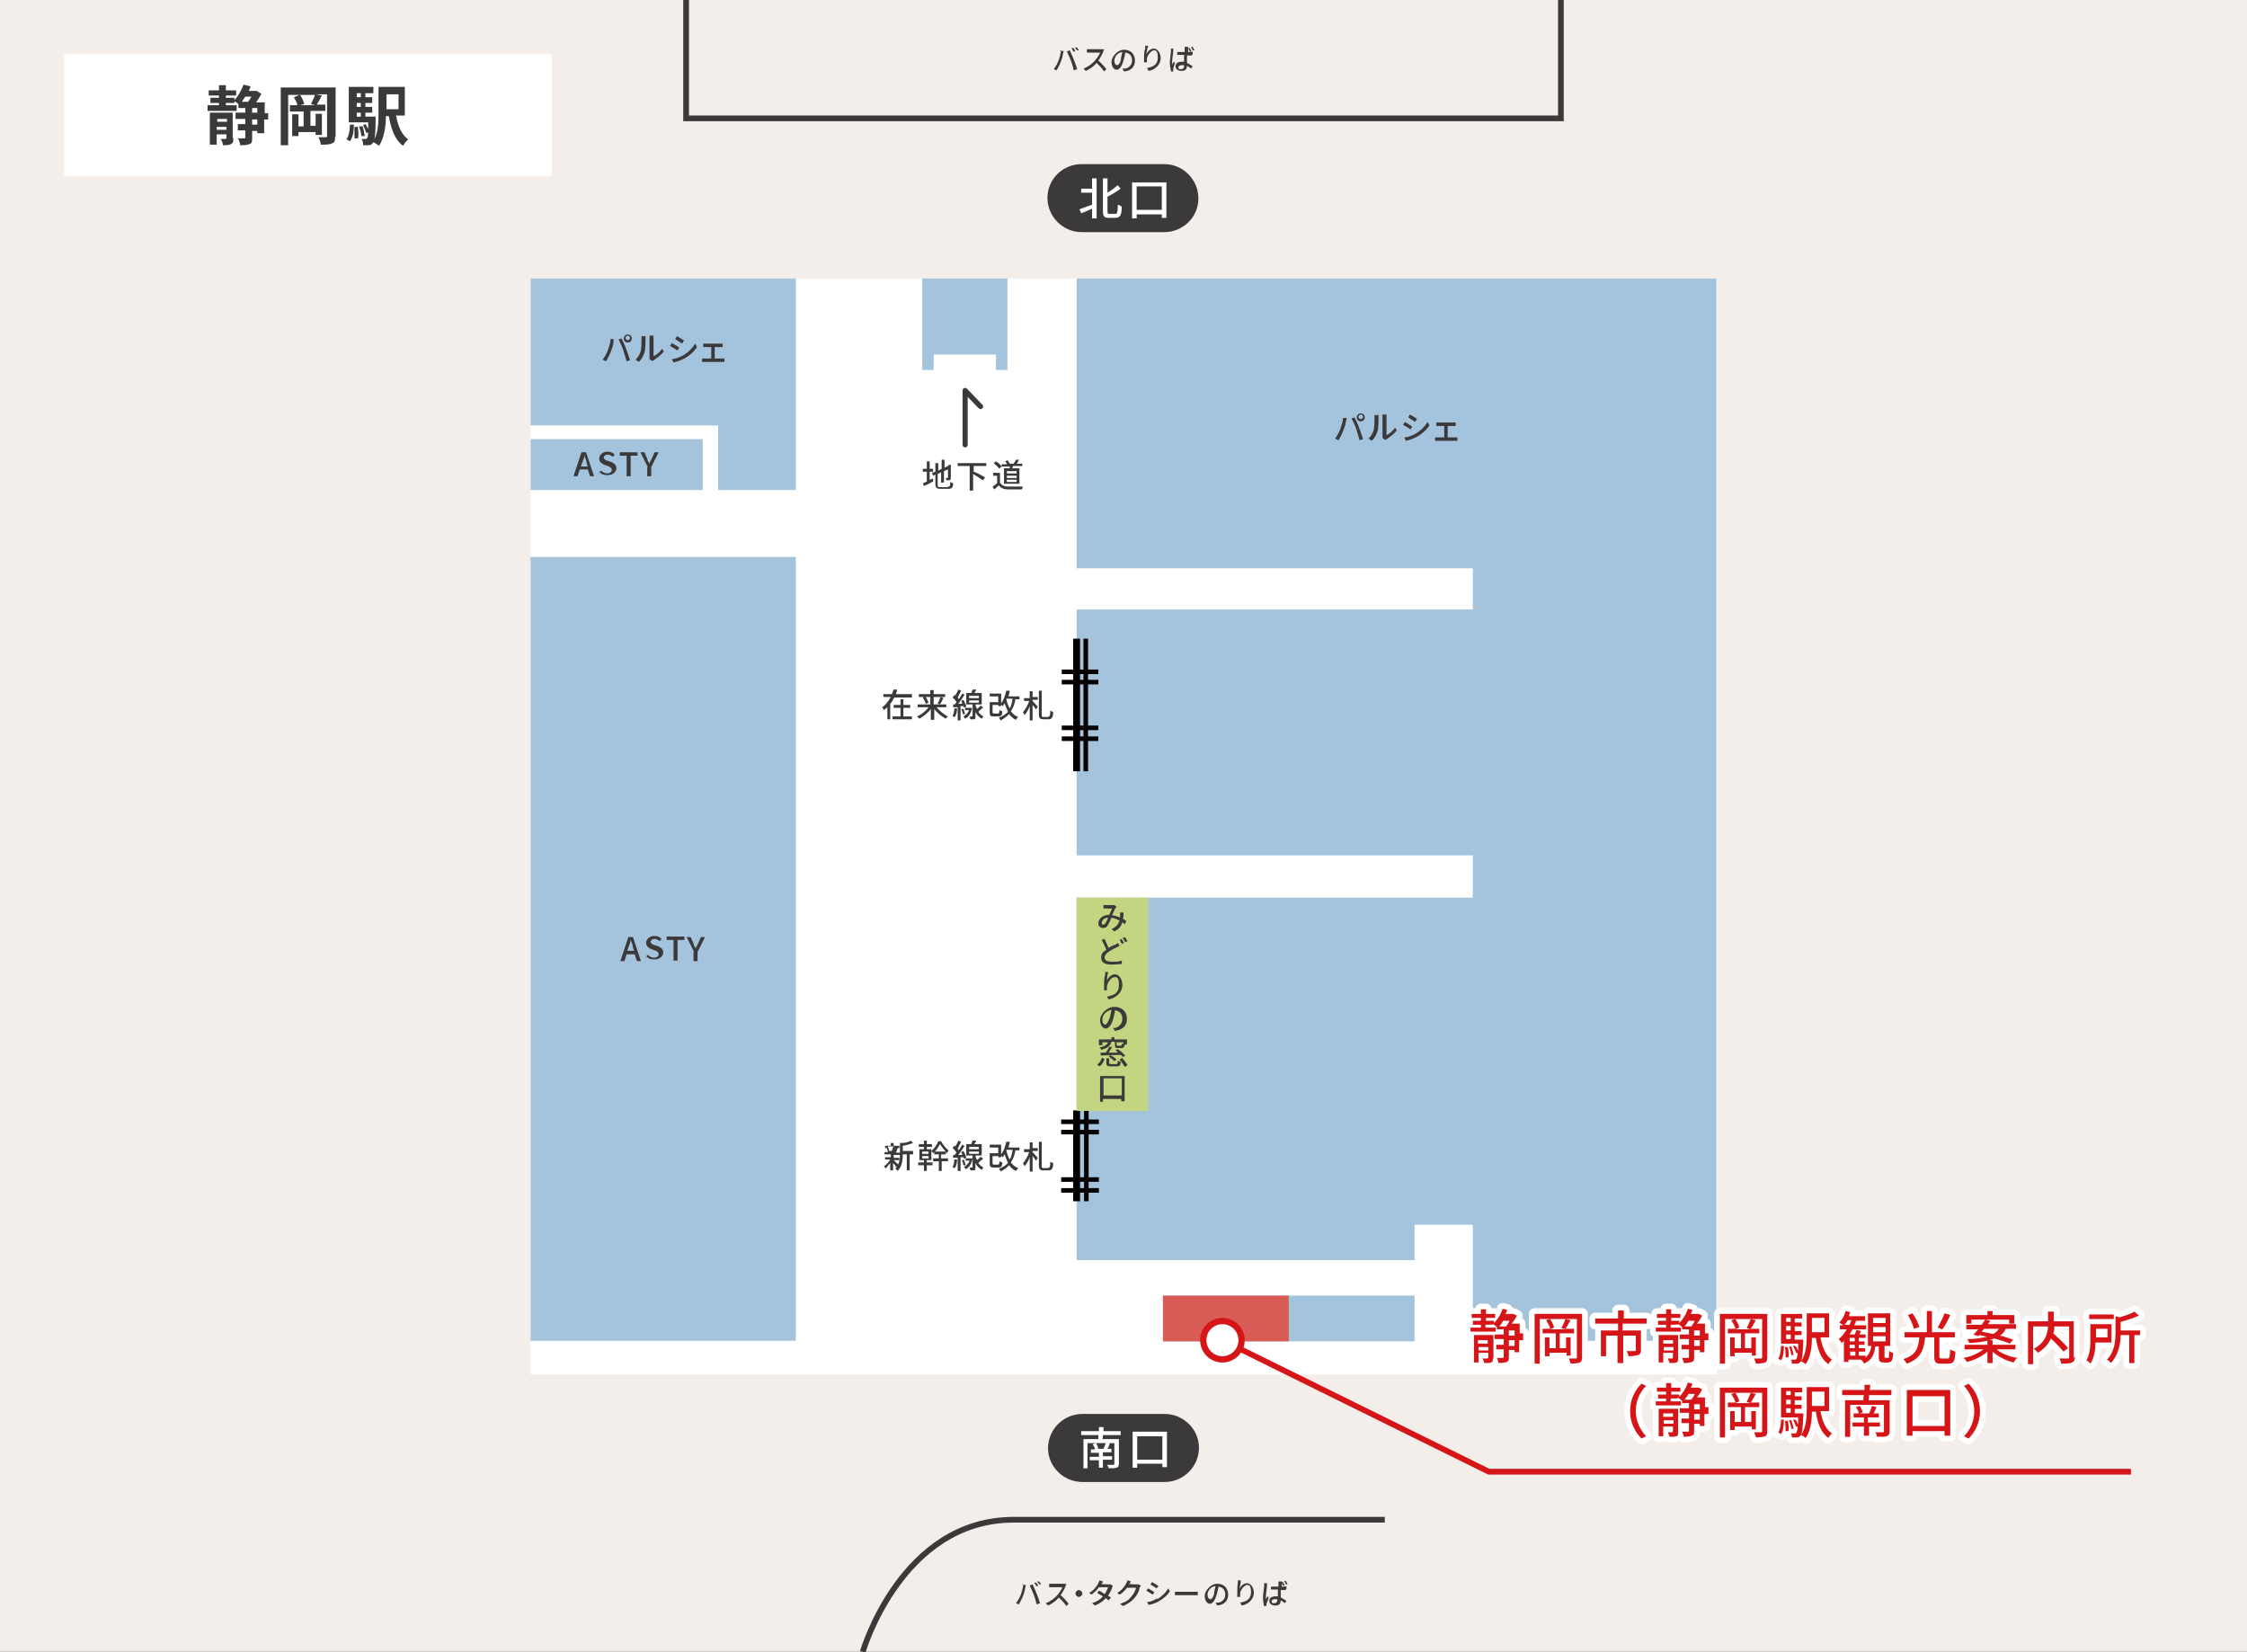 <?xml version="1.0" encoding="UTF-8"?>
<svg xmlns="http://www.w3.org/2000/svg" version="1.1" viewBox="0 0 393 289">
  <rect x="0" y="0" width="393" height="289" fill="#333333" stroke="none"/>
  <defs>
    <style>
      .cls-1 {
        stroke-width: .9px;
      }

      .cls-1, .cls-2 {
        stroke-linecap: round;
        stroke-linejoin: round;
      }

      .cls-1, .cls-2, .cls-3, .cls-4, .cls-5 {
        fill: none;
      }

      .cls-1, .cls-4 {
        stroke: #3b3939;
      }

      .cls-6 {
        fill: #c3d580;
      }

      .cls-7 {
        fill: #040000;
      }

      .cls-2 {
        stroke: #fff;
        stroke-width: 2px;
      }

      .cls-8 {
        fill: #679bc7;
        isolation: isolate;
        opacity: .6;
      }

      .cls-9 {
        fill: #3b3939;
      }

      .cls-10 {
        fill: #fff;
      }

      .cls-11 {
        fill: #d85c55;
      }

      .cls-12 {
        fill: #d61518;
      }

      .cls-3 {
        stroke: #d61518;
      }

      .cls-3, .cls-4, .cls-5 {
        stroke-miterlimit: 10;
      }

      .cls-5 {
        stroke: #040000;
        stroke-width: .8px;
      }

      .cls-13 {
        fill: #a4c3dd;
      }

      .cls-14 {
        fill: #f3eee9;
      }
    </style>
  </defs>
  <!-- Generator: Adobe Illustrator 28.6.0, SVG Export Plug-In . SVG Version: 1.2.0 Build 709)  -->
  <g>
    <g id="_レイヤー_1" data-name="レイヤー_1">
      <g id="_レイヤー_1-2" data-name="_レイヤー_1">
        <g id="_レイヤー_2">
          <g>
            <rect class="cls-14" width="393.1" height="288.9"/>
            <g>
              <rect class="cls-10" x="11.2" y="9.4" width="85.3" height="21.4"/>
              <g>
                <path class="cls-9" d="M46.8,20.9h-.6v2.4h-1.2v-.4h-.9v1.2c0,.6,0,1-.5,1.1-.4.2-.9.2-1.6.2,0-.4-.2-.9-.4-1.2h1.1c.1,0,.2,0,.2-.2v-1.2h-1.3v-1.1h1.3v-.9h-1.7v-1.1h1.7v-.8h-1.2v-.7c-.2-.2-.5-.4-.7-.5v.3h-1.5v.4h1.9v1h-5.1v-1h2v-.4h-1.5v-.9h1.5v-.4h-1.8v-.9h1.8v-.9h1.2v.9h1.8v.9h-1.8v.4h1.5v.4c.7-.7,1.2-1.7,1.6-2.7l1.2.3c0,.3-.2.5-.3.8h1.4l.8.5c-.2.5-.6,1-.9,1.5h1.5v1.9h.6v1.1h0ZM40.8,24.2c0,.5,0,.8-.4,1-.3.2-.8.2-1.4.2,0-.3-.2-.8-.4-1.1h.8s.2,0,.2-.2v-.6h-1.7v1.8h-1.2v-5.6h4v4.4h.1ZM38,20.8v.5h1.7v-.5h-1.7ZM39.6,22.7v-.5h-1.7v.5h1.7ZM42.9,16.9c-.2.3-.4.6-.6.9h1.1c.2-.3.4-.6.6-.9h-1.1ZM44.1,19.7h.9v-.8h-.9v.8ZM45,20.9h-.9v.9h.9v-.9Z"/>
                <path class="cls-9" d="M58.6,23.9c0,.7,0,1-.6,1.2-.4.2-1,.2-1.9.2,0-.4-.2-.9-.4-1.3h1.3c.1,0,.2,0,.2-.2v-7.3h-1.9l1,.2c-.3.6-.6,1.1-.9,1.6h1.5v1.1h-2.6v2.6h.9v-2.1h1.1v3.7h-1.1v-.5h-3v.7h-1.1v-3.8h1.1v2.1h.9v-2.6h-2.4v-1.1h1.3c0-.4-.4-1-.6-1.4l1-.4h-2v8.8h-1.3v-10.1h9.6v8.6h0ZM54.4,18.2c.2-.4.5-1.1.7-1.6h-2.6c.3.5.6,1.1.7,1.6l-.7.2h2.6l-.7-.2Z"/>
                <path class="cls-9" d="M60.6,24.4c.4-.6.6-1.6.6-2.6h.7c0,1.2-.2,2.3-.7,2.9l-.7-.4h.1ZM65.7,20.4v.5c0,2.7-.2,3.8-.5,4.1-.2.3-.4.4-.7.4h-1c0-.3,0-.8-.3-1.1h.7s.2,0,.3-.1c0-.1.2-.4.2-1h-.4c0-.3-.3-.9-.5-1.3l.5-.2c0,.3.3.6.4.9v-1.2h-3.4v-6.2h4.3v1.1h-1.4v.7h1.2v1h-1.2v.7h1.2v1h-1.2v.7h1.8ZM62.6,22.1c0,.7.2,1.5,0,2.1h-.6v-2h.6ZM62.4,16.3v.7h.7v-.7h-.7ZM63.1,18h-.7v.7h.7v-.7ZM62.4,20.4h.7v-.7h-.7v.7ZM63.4,22c.2.6.3,1.3.4,1.8h-.6c0-.4-.2-1.1-.4-1.7h.6ZM69.3,20.3c.3,1.8,1,3.3,2.1,4.1-.3.2-.7.7-.9,1.1-1.4-1-2.1-2.9-2.5-5.2h-.5c0,1.7-.3,3.8-1.2,5.2-.2-.2-.8-.5-1.1-.7,1-1.4,1-3.5,1-5.2v-4.4h4.6v5h-1.6,0ZM67.6,16.5v2.6h2.1v-2.6h-2.1Z"/>
              </g>
            </g>
            <g>
              <polyline class="cls-4" points="273 0 273 20.7 120 20.7 120 0"/>
              <g>
                <path class="cls-9" d="M185.4,8.9h.6c0,.2,0,.4-.1.5,0,.3-.2,1-.4,1.5s-.5,1-.7,1.4l-.5-.2c.3-.4.6-.9.8-1.4s.4-1.3.5-1.9h-.2ZM186.6,9l.5-.2c.2.4.5,1.1.7,1.6s.5,1.3.6,1.7l-.6.2c-.1-.5-.3-1.2-.5-1.7s-.5-1.2-.7-1.6ZM188.1,9h-.3c-.1,0-.3-.4-.4-.6h.3c.1,0,.3.4.4.6ZM188.7,8.8h-.3c-.1,0-.3-.4-.4-.5h.3c.1,0,.3.4.4.5Z"/>
                <path class="cls-9" d="M193,8.9s-.1.2-.1.3c-.2.4-.5,1-.8,1.4.5.4,1.1,1.1,1.4,1.5l-.4.4c-.3-.5-.8-1-1.3-1.5-.5.6-1.2,1.1-1.9,1.4l-.4-.4c.8-.3,1.6-.9,2.1-1.5.3-.4.7-.9.8-1.3h-2.3v-.6h2.8l.3.2h-.2Z"/>
                <path class="cls-9" d="M196.4,12h.4c.6-.1,1.2-.6,1.2-1.4s-.4-1.3-1.2-1.4c0,.4-.2.9-.3,1.4-.3,1-.7,1.6-1.2,1.6s-.9-.6-.9-1.4,1-2.1,2.2-2.1,1.9.8,1.9,1.9-.7,1.8-1.9,1.9l-.3-.5h.1ZM196,10.4c.1-.4.2-.8.3-1.3-.9.1-1.4.9-1.4,1.5s.3.8.5.8.5-.3.7-1.1h-.1Z"/>
                <path class="cls-9" d="M200.7,8.3c0,.3-.2.9-.2,1.2.2-.5.7-1,1.3-1s1.2.7,1.2,1.7-.9,2-2.1,2.2l-.3-.5c1.1-.2,1.9-.6,1.9-1.8s-.3-1.3-.7-1.3-1.2.9-1.2,1.5v.6h-.5v-.8c0-.5,0-1.1.2-1.6v-.5h.5v.3h0Z"/>
                <path class="cls-9" d="M205.2,8.5v.4c0,.4-.2,1.4-.2,2s0,.3,0,.5c0-.2.2-.4.3-.6l.2.2c-.1.4-.3.9-.3,1.1v.4h-.4c0-.3-.2-.9-.2-1.5s.2-1.7.2-2.1v-.4h.5-.1ZM208.4,9.7h-.8v1.3c.4.2.7.4,1,.6l-.3.4c-.2-.2-.5-.4-.7-.5h0c0,.5-.2.9-.9.9s-1.1-.3-1.1-.8.4-.8,1.1-.8.3,0,.4,0v-1.2h-1.2v-.5h1.3v-.9h.6v.9c.3,0,.6,0,.8-.1v.5l-.2.2h0ZM207.2,11.4h-.5c-.3,0-.6.1-.6.4s.2.3.5.3.5-.2.5-.5h0v-.2h.1ZM208.1,9.1c0-.2-.2-.5-.3-.7h.3c0,.1.2.4.3.6h-.3ZM208.6,8.9c0-.2-.2-.5-.3-.7h.3s.2.4.3.6h-.3Z"/>
              </g>
            </g>
            <g>
              <path class="cls-4" d="M150.9,288.9s6.7-23.1,26.4-23.1h64.9"/>
              <g>
                <path class="cls-9" d="M178.8,277.2h.6c0,.2,0,.4-.1.5,0,.3-.2,1-.4,1.5s-.5,1-.7,1.4l-.5-.2c.3-.4.6-.9.8-1.4s.4-1.3.5-1.9h-.2ZM180.1,277.3l.5-.2c.2.4.5,1.1.7,1.6s.5,1.3.6,1.7l-.6.2c-.1-.5-.3-1.2-.5-1.7s-.5-1.2-.7-1.6ZM181.6,277.4h-.3c-.1,0-.3-.4-.4-.6h.3c.1,0,.3.4.4.6ZM182.1,277.1h-.3c-.1,0-.3-.4-.4-.5h.3c.1,0,.3.4.4.5Z"/>
                <path class="cls-9" d="M186.4,277.3s-.1.2-.1.3c-.2.4-.5,1-.8,1.4.5.4,1.1,1.1,1.4,1.5l-.4.4c-.3-.5-.8-1-1.3-1.5-.5.6-1.2,1.1-1.9,1.4l-.4-.4c.8-.3,1.6-.9,2.1-1.5.3-.4.7-.9.8-1.3h-2.3v-.6h2.8l.3.2h-.2Z"/>
                <path class="cls-9" d="M188.7,278.1c.3,0,.6.3.6.6s-.3.6-.6.6-.6-.3-.6-.6.3-.6.6-.6Z"/>
                <path class="cls-9" d="M194.6,277.4s-.1.2-.1.3c-.1.4-.4.9-.7,1.4.2.1.4.2.5.3l-.4.5c-.1-.1-.3-.2-.5-.4-.4.5-1.1,1-1.9,1.3l-.5-.4c.9-.3,1.5-.7,1.9-1.2-.4-.2-.8-.5-1-.6l.3-.4c.3.1.7.4,1,.6.3-.4.5-.9.6-1.2h-1.6c-.3.5-.8.9-1.3,1.3l-.4-.3c.9-.5,1.4-1.3,1.6-1.7,0-.1.2-.3.2-.5l.6.2c0,.2-.2.3-.3.4h0c0,.1,1.2.1,1.2.1h.4l.4.2h0Z"/>
                <path class="cls-9" d="M199.4,277.5s-.1.2-.1.3c-.1.5-.4,1.2-.9,1.7-.5.6-1.1,1-2,1.4l-.5-.4c1-.3,1.6-.7,2-1.3.4-.4.7-1.1.8-1.5h-1.6c-.3.4-.7.9-1.3,1.2l-.4-.3c.9-.5,1.3-1.2,1.6-1.7,0,0,.1-.3.2-.5l.6.2c0,.1-.2.3-.3.4h0c0,.1,1.2.1,1.2.1h.4l.4.2v.2h0Z"/>
                <path class="cls-9" d="M201.9,278.5l-.3.4c-.3-.2-.8-.5-1.1-.7l.3-.4c.3.2.9.5,1.1.7ZM202.4,279.7c.8-.5,1.5-1.1,1.9-1.9l.3.5c-.4.7-1.1,1.3-2,1.8-.5.3-1.2.5-1.7.6l-.3-.5c.6,0,1.2-.3,1.7-.6h.1ZM202.6,277.4l-.3.4c-.3-.2-.8-.5-1.1-.7l.3-.4c.3.2.9.5,1.1.7Z"/>
                <path class="cls-9" d="M205.5,278.4h4v.6h-4v-.6Z"/>
                <path class="cls-9" d="M212.7,280.3h.4c.6-.1,1.2-.6,1.2-1.4s-.4-1.3-1.2-1.4c0,.4-.2.9-.3,1.4-.3,1-.7,1.6-1.2,1.6s-.9-.6-.9-1.4,1-2.1,2.2-2.1,1.9.8,1.9,1.9-.7,1.8-1.9,1.9l-.3-.5h.1ZM212.3,278.7c.1-.4.2-.8.3-1.3-.9.1-1.4.9-1.4,1.5s.3.8.5.8.5-.3.7-1.1h-.1Z"/>
                <path class="cls-9" d="M217,276.7c0,.3-.2.9-.2,1.2.2-.5.7-1,1.3-1s1.2.7,1.2,1.7-.9,2-2.1,2.2l-.3-.5c1.1-.2,1.9-.6,1.9-1.8s-.3-1.3-.7-1.3-1.2.9-1.2,1.5v.6h-.5v-.8c0-.5,0-1.1.1-1.6v-.5h.5v.3h0Z"/>
                <path class="cls-9" d="M221.6,276.9v.4c0,.4-.2,1.4-.2,2s0,.3,0,.5c0-.2.2-.4.3-.6l.2.2c-.1.4-.3.9-.4,1.1v.4h-.4c-.1-.3-.2-.9-.2-1.5s.2-1.7.2-2.1v-.4h.5,0ZM224.8,278.1h-.8v1.3c.4.2.7.4,1,.6l-.3.4c-.2-.2-.5-.4-.7-.5h0c0,.5-.2.9-.9.9s-1.1-.3-1.1-.8.4-.8,1.1-.8.3,0,.4,0v-1.2h-1.2v-.5h1.3v-.9h.6v.9c.3,0,.6,0,.8-.1v.5l-.2.2h0ZM223.5,279.7h-.5c-.3,0-.6.1-.6.4s.2.3.5.3.5-.2.5-.5h0v-.2h.1ZM224.4,277.4c0-.2-.2-.5-.3-.7h.3l.3.6h-.3ZM224.9,277.2c0-.2-.2-.5-.3-.7h.3l.3.6h-.3Z"/>
              </g>
            </g>
            <g>
              <path class="cls-9" d="M189.2,28.7h14.4c3.3,0,6,2.7,6,6h0c0,3.3-2.7,5.9-6,5.9h-14.4c-3.3,0-6-2.7-6-6h0c0-3.3,2.7-5.9,6-5.9Z"/>
              <g>
                <path class="cls-10" d="M191,31.2h.8v7h-.8v-1.7c-.7.3-1.3.6-1.9.8l-.3-.7c.5-.2,1.4-.5,2.2-.8v-2.1h-1.9v-.7h1.9v-1.8ZM195.1,37.4c.3,0,.4-.3.4-1.6.2,0,.5.3.7.3,0,1.5-.3,2-1.1,2h-1.2c-.8,0-1-.3-1-1.2v-5.7h.8v2.5c.7-.4,1.3-.9,1.8-1.3l.5.6c-.7.5-1.5,1-2.3,1.4v2.5c0,.4,0,.5.4.5h1Z"/>
                <path class="cls-10" d="M204,31.9v6.2h-.8v-.6h-4.4v.7h-.8v-6.3s6,0,6,0ZM203.2,36.7v-4.1h-4.4v4.1h4.4Z"/>
              </g>
            </g>
            <g>
              <path class="cls-9" d="M189.3,247.3h14.4c3.3,0,6,2.7,6,5.9h0c0,3.3-2.7,6-6,6h-14.4c-3.3,0-6-2.7-6-5.9h0c0-3.3,2.7-6,6-6h0Z"/>
              <g>
                <path class="cls-10" d="M192.9,251c0,.3,0,.5-.1.7h2.9v4.3c0,.4-.1.6-.4.7-.3.1-.7.1-1.4.1,0-.2-.2-.5-.3-.6h1.1c.1,0,.2,0,.2-.2v-3.6h-4.7v4.4h-.7v-5.1h2.6v-.7h-3v-.7h3.1v-.7h.8v.7h3v.7h-3.1ZM192.9,255.4v1.3h-.7v-1.3h-1.6v-.6h1.6v-.7h-1.4v-.6h.7c0-.3-.2-.6-.4-.9l.6-.2c.2.3.3.7.4.9h-.4c0,.1,1.3.1,1.3.1.1-.3.3-.7.4-1h.7c-.1.5-.3.8-.4,1h.7v.6h-1.5v.7h1.6v.6h-1.6Z"/>
                <path class="cls-10" d="M204.1,250.4v6.2h-.8v-.6h-4.4v.7h-.8v-6.3h6ZM203.3,255.3v-4.1h-4.4v4.1h4.4Z"/>
              </g>
            </g>
            <g>
              <rect class="cls-10" x="92.8" y="48.7" width="207.5" height="191.7"/>
              <polygon class="cls-13" points="300.2 157 300.2 157 300.2 149.6 300.2 149.6 300.2 106.6 300.2 106.6 300.2 99.4 300.2 48.7 257.6 48.7 188.3 48.7 188.3 99.4 257.6 99.4 257.6 106.6 188.3 106.6 188.3 149.6 257.6 149.6 257.6 157 188.3 157 188.3 214.2 188.3 214.2 188.3 220.4 247.4 220.4 247.4 214.2 257.6 214.2 257.6 234.5 300.2 234.5 300.2 214.2 300.2 214.2 300.2 157"/>
              <rect class="cls-13" x="92.8" y="76.8" width="30.1" height="8.9"/>
              <polygon class="cls-13" points="92.8 48.7 92.8 74.4 125.6 74.4 125.6 85.7 139.2 85.7 139.2 74.4 139.2 72 139.2 48.7 92.8 48.7"/>
              <rect class="cls-13" x="92.8" y="97.4" width="46.4" height="137.1"/>
              <polygon class="cls-8" points="161.3 48.7 161.3 64.7 163.3 64.7 163.3 62 174.2 62 174.2 64.7 176.2 64.7 176.2 48.7 161.3 48.7"/>
              <polyline class="cls-1" points="168.8 77.8 168.8 68.3 171.5 71.1"/>
              <g>
                <path class="cls-9" d="M162.6,83.9c.2,0,.4-.2.6-.2v.5c-.5.3-1.1.6-1.6.8l-.2-.5c.2,0,.5-.2.7-.3v-1.7h-.7v-.5h.7v-1.3h.5v1.3h.6v.5h-.6v1.5h0ZM165.8,85.1c.3,0,.4,0,.4-.8.1,0,.3.2.5.2,0,.8-.2,1-.9,1h-1.3c-.7,0-.9-.2-.9-.9v-1.6l-.4.2-.2-.5.6-.2v-1.5h.5v1.3l.6-.3v-1.6h.5v1.4l.6-.3h.1v-.2h.4v2.3c0,.2-.1.4-.3.4h-.5s0-.3-.1-.4h.4v-1.5l-.7.3v2h-.5v-1.8l-.6.3v1.9c0,.3,0,.4.4.4h1.4,0Z"/>
                <path class="cls-9" d="M170.3,81.5v1h0c.6.2,1.5.7,2,1l-.4.5c-.4-.3-1.1-.7-1.7-1.1v2.9h-.6v-4.3h-2.1v-.5h5v.5h-2.3.1Z"/>
                <path class="cls-9" d="M175,84.5c.2.4.7.6,1.3.6h2.6s-.1.4-.2.5h-2.4c-.7,0-1.2-.2-1.6-.7-.3.2-.5.5-.8.7l-.3-.5c.3-.2.6-.4.8-.6v-1.3h-.7v-.5h1.2v1.8h0ZM174.7,81.9c-.2-.3-.6-.6-.9-.9l.4-.3c.4.2.8.6,1,.9l-.4.3h-.1ZM176.6,82v-.4h-1.4v-.4h.9c0-.2-.2-.4-.3-.5l.4-.2c.2.2.3.4.4.6h-.1.8c.1-.2.3-.5.4-.7h.5c-.1.3-.2.5-.4.7h1v.4h-1.6s-.1.3-.2.4h1.3v2.7h-2.7v-2.7h1ZM177.8,82.4h-1.7v.4h1.7v-.4ZM177.8,83.2h-1.7v.4h1.7v-.4ZM177.8,83.9h-1.7v.4h1.7v-.4Z"/>
              </g>
              <g>
                <path class="cls-9" d="M234.9,73.1h.6c0,.3,0,.5-.1.6,0,.4-.3,1.2-.5,1.7s-.5,1.1-.8,1.6l-.6-.3c.4-.5.7-1.1.9-1.6.2-.6.5-1.4.5-2.1h0ZM236.3,73.2l.6-.2c.2.4.6,1.2.8,1.8.2.5.5,1.4.7,2l-.6.2c-.2-.6-.4-1.4-.6-2-.2-.6-.6-1.4-.8-1.8h0ZM238,72.3c.4,0,.7.3.7.7s-.3.7-.7.7-.7-.3-.7-.7.3-.7.7-.7ZM238,73.3c.2,0,.4-.2.4-.4s-.2-.4-.4-.4-.4.2-.4.4.2.4.4.4Z"/>
                <path class="cls-9" d="M239.2,76.8c.5-.3.8-.9,1-1.4s.2-1.6.2-2.3,0-.3,0-.5h.7v.5c0,.6,0,1.9-.2,2.4-.2.6-.5,1.2-1,1.6l-.5-.4h-.2ZM241.8,76.8v-4.3h.7v3.6c.5-.2,1.1-.7,1.5-1.3l.3.5c-.5.6-1.3,1.2-1.9,1.6h-.2l-.4-.3h0v.2Z"/>
                <path class="cls-9" d="M247,74.6l-.3.5c-.3-.2-.9-.6-1.3-.8l.3-.5c.4.2,1,.6,1.3.8ZM247.5,75.9c.9-.5,1.7-1.3,2.2-2.1l.3.6c-.5.8-1.3,1.5-2.2,2-.6.3-1.4.6-1.9.7l-.3-.6c.6,0,1.3-.3,1.9-.6ZM247.8,73.3l-.3.5c-.3-.2-.9-.6-1.2-.8l.3-.5c.4.2,1,.6,1.3.8h-.1Z"/>
                <path class="cls-9" d="M254.5,76.5h.4v.6h-3.9v-.6h1.6v-2h-1.4v-.6h3.4v.6h-1.4v2h1.3,0Z"/>
              </g>
              <g>
                <path class="cls-9" d="M106.7,59.3h.6v.6c0,.4-.3,1.2-.5,1.7s-.5,1.1-.8,1.6l-.6-.3c.4-.5.7-1.1.9-1.6.2-.6.5-1.4.5-2.1h0ZM108.1,59.4l.6-.2c.2.4.6,1.2.8,1.8.2.5.5,1.4.7,2l-.6.2c-.2-.6-.4-1.4-.6-2s-.6-1.4-.8-1.8h0ZM109.8,58.5c.4,0,.7.3.7.7s-.3.7-.7.7-.7-.3-.7-.7.3-.7.7-.7ZM109.8,59.5c.2,0,.4-.2.4-.4s-.2-.4-.4-.4-.4.2-.4.4.2.4.4.4Z"/>
                <path class="cls-9" d="M111,63c.5-.3.8-.9,1-1.4s.2-1.6.2-2.3,0-.3,0-.5h.7v.5c0,.6,0,1.9-.2,2.4-.2.6-.5,1.2-1,1.6l-.5-.4h-.2ZM113.6,63v-4.3h.7v3.6c.5-.2,1.1-.7,1.5-1.3l.3.5c-.5.6-1.3,1.2-1.9,1.6h-.2l-.4-.3h0v.2Z"/>
                <path class="cls-9" d="M118.8,60.8l-.3.5c-.3-.2-.9-.6-1.3-.8l.3-.5c.4.2,1,.6,1.3.8ZM119.4,62.2c.9-.5,1.7-1.3,2.2-2.1l.3.6c-.5.8-1.3,1.5-2.2,2-.6.3-1.4.6-1.9.7l-.3-.6c.6,0,1.3-.3,1.9-.6ZM119.6,59.6l-.3.5c-.3-.2-.9-.6-1.2-.8l.3-.5c.4.2,1,.6,1.3.8h-.1Z"/>
                <path class="cls-9" d="M126.3,62.7h.4v.6h-3.9v-.6h1.6v-2h-1.4v-.6h3.4v.6h-1.4v2h1.3Z"/>
              </g>
              <g>
                <path class="cls-9" d="M102.9,82.1h-1.5l-.4,1.2h-.7l1.4-4.2h.8l1.4,4.2h-.7l-.4-1.2h0ZM102.8,81.6l-.2-.6c0-.5-.3-.9-.4-1.4h0c0,.5-.2.9-.4,1.4l-.2.6h1.2Z"/>
                <path class="cls-9" d="M104.7,82.8l.4-.5c.3.3.7.5,1.1.5s.8-.2.8-.6-.3-.5-.7-.7l-.6-.2c-.4-.2-.9-.5-.9-1.1s.6-1.2,1.4-1.2.9.2,1.3.5l-.3.4c-.3-.2-.6-.4-.9-.4s-.7.2-.7.5.3.5.7.6l.6.2c.5.2.9.5.9,1.1s-.6,1.2-1.5,1.2-1.1-.2-1.5-.6v.3h-.1Z"/>
                <path class="cls-9" d="M109.6,79.7h-1.2v-.6h3.1v.6h-1.2v3.6h-.7s0-3.6,0-3.6Z"/>
                <path class="cls-9" d="M113.3,81.7l-1.3-2.6h.7l.5,1.1c0,.3.2.6.4.9h0c0-.3.3-.6.4-.9l.5-1.1h.7l-1.3,2.6v1.6h-.7v-1.6h.1Z"/>
              </g>
              <g>
                <path class="cls-9" d="M111.1,166.9h-1.5l-.4,1.2h-.7l1.4-4.2h.8l1.4,4.2h-.7l-.4-1.2h0ZM110.9,166.3l-.2-.6c0-.5-.3-.9-.4-1.4h0c0,.5-.2.9-.4,1.4l-.2.6h1.2Z"/>
                <path class="cls-9" d="M112.9,167.5l.4-.5c.3.3.7.5,1.1.5s.8-.2.8-.6-.3-.5-.7-.7l-.6-.2c-.4-.2-.9-.5-.9-1.1s.6-1.2,1.4-1.2.9.2,1.3.5l-.3.4c-.3-.2-.6-.4-.9-.4s-.7.2-.7.5.3.5.7.6l.6.2c.5.2.9.5.9,1.1s-.6,1.2-1.5,1.2-1.1-.2-1.5-.6v.3h-.1Z"/>
                <path class="cls-9" d="M117.8,164.4h-1.2v-.6h3.1v.6h-1.2v3.6h-.7s0-3.6,0-3.6Z"/>
                <path class="cls-9" d="M121.4,166.5l-1.3-2.6h.7l.5,1.1c0,.3.2.6.4.9h0c0-.3.3-.6.4-.9l.5-1.1h.7l-1.3,2.6v1.6h-.7v-1.6h.1Z"/>
              </g>
              <g>
                <path class="cls-9" d="M159.5,121.5v.5h-3.1c-.2.4-.4.8-.7,1.1v2.7h-.5v-2.1c-.2.2-.4.3-.6.5,0,0-.2-.4-.3-.5.6-.4,1.1-1.1,1.5-1.8h-1.3v-.5h1.5c.1-.3.2-.6.3-.8h.6c0,.4-.2.6-.2.8h2.8ZM158.1,125.3h1.4v.5h-3.4v-.5h1.4v-1.5h-1.2v-.5h1.2v-1h.5v1h1.2v.5h-1.2v1.5h.1Z"/>
                <path class="cls-9" d="M163.8,123.7c.5.6,1.3,1.3,2,1.6-.1,0-.3.3-.4.4-.7-.4-1.5-1-2-1.7v1.9h-.6v-1.9c-.5.7-1.3,1.3-2,1.7,0,0-.3-.3-.4-.4.7-.3,1.5-.9,2-1.6h-1.9v-.5h2.2v-1.3h-2v-.5h2v-.7h.6v.7h2v.5h-2v1.3h2.2v.5h-1.9.2,0ZM161.9,121.9c.2.3.4.7.5,1l-.5.2c0-.3-.3-.7-.5-1.1l.5-.2h0ZM164,123c.2-.3.4-.8.5-1.1l.5.2c-.2.4-.4.8-.6,1.1l-.5-.2h.1Z"/>
                <path class="cls-9" d="M167.4,124c0,.5-.2,1.1-.4,1.4,0,0-.3,0-.4-.2.2-.3.3-.8.3-1.3h.5,0ZM168,123.6v2.4h-.5v-2.3h-.8v-.5h.3s.2-.3.3-.4c-.2-.3-.4-.6-.7-.8l.3-.4h.2c.2-.3.4-.7.5-1l.5.2c-.2.4-.4.8-.6,1.2,0,0,.2.2.2.3.2-.3.4-.7.6-1l.4.2c-.3.5-.7,1.1-1.1,1.6h.7c0-.2-.1-.3-.2-.5l.4-.2c.2.4.5.9.5,1.2l-.4.2s0-.2-.1-.3h-.5,0ZM168.5,123.9c.1.3.2.7.3,1h-.4s-.1-.6-.3-.9h.4ZM170,123.9c-.2.9-.6,1.5-1.2,1.8,0,0-.2-.3-.3-.4.4-.2.8-.6,1-1.1h-.7v-.4h1.2ZM171.9,123.8c-.3.2-.6.5-.8.7.2.3.5.6.9.8,0,0-.2.3-.3.4-.5-.3-.9-.7-1.1-1.2v.9c0,.2,0,.4-.2.4h-.7s0-.3-.1-.5h.5v-2.1h-1.1v-2h.9c0-.2.2-.4.2-.6h.6c0,.3-.2.4-.3.6h1.3v2h-1.1c0,.3.2.6.3.8.2-.2.5-.4.6-.6l.4.3h0ZM169.5,122.1h1.7v-.4h-1.7v.4ZM169.5,122.9h1.7v-.4h-1.7v.4Z"/>
                <path class="cls-9" d="M177.6,122.2c-.1.9-.4,1.6-.8,2.2.3.4.7.8,1.3,1-.1,0-.3.3-.4.5-.5-.2-.9-.6-1.2-1-.4.4-.9.8-1.5,1.1,0,0-.2-.4-.3-.5.7-.2,1.2-.6,1.6-1-.2-.4-.4-1-.6-1.5-.1.2-.2.3-.3.5,0,0-.2-.2-.3-.2v.2h-.5v-.2h-1v1.3c0,.1.1.2.3.2h.7c.1,0,.2-.2.2-.6.1,0,.3.2.5.2,0,.7-.2.9-.7.9h-.8c-.5,0-.7,0-.7-.7v-1.8h1.5v-1h-1.5v-.5h2v1.7c.4-.5.7-1.3.9-2.2h.6c0,.4-.2.7-.2,1h1.9v.5h-.7ZM176,122.2c.1.6.3,1.2.6,1.7.3-.5.4-1,.5-1.7h-1.1Z"/>
                <path class="cls-9" d="M180.6,121.9h.9v.5h-.9v.2c.2.2.8.9.9,1l-.3.5c-.1-.2-.4-.6-.6-.8v2.7h-.5v-2.5c-.2.6-.6,1.2-.9,1.6,0-.2-.2-.4-.3-.5.4-.5.9-1.3,1.1-2h-.9v-.5h1v-1.2h.5v1.2s0-.2,0-.2ZM183.4,125.3c.2,0,.3-.2.3-1,.1,0,.3.2.5.2,0,.9-.2,1.3-.8,1.3h-.9c-.6,0-.8-.2-.8-.9v-4.1h.5v4.2c0,.3,0,.4.3.4h.9Z"/>
              </g>
              <g>
                <path class="cls-9" d="M156.7,204c-.1-.1-.3-.4-.5-.6v1.3h-.5v-1.3c-.3.4-.6.7-.8,1,0-.1-.2-.3-.3-.4.4-.3.8-.7,1.1-1.2h-.9v-.4h1v-.5h-1.1v-.4h.6c0-.2-.1-.5-.2-.7h.4-.7v-.4h1v-.5h.5v.5h1v.4h-.7.4c-.1.4-.2.6-.3.8h.7v.4h-1.1v.5h1v.4h-1c.2.2.7.7.9.8l-.3.4h-.2,0ZM155.3,200.6c.1.2.2.5.2.7h-.3,1.2-.4c0-.3.2-.6.3-.8h-1ZM159.7,201.9h-.6v2.8h-.5v-2.8h-.7c0,.9-.1,2.1-.9,2.9,0-.1-.3-.3-.4-.4.7-.7.8-1.7.8-2.5v-2h.4c.6,0,1.2-.2,1.5-.4l.4.4c-.5.2-1.2.4-1.8.5v.9h1.8v.5h0Z"/>
                <path class="cls-9" d="M164.7,202.6h1.1v.5h-1.1v1.7h-.5v-1.7h-1v-.5h1v-.7h-.8v-.4l-.2.2c0-.1-.2-.3-.3-.4v1.6h-.8v.4h1v.5h-1v1h-.5v-1h-1v-.5h1v-.4h-.8v-1.9h.8v-.4h-.9v-.5h.9v-.6h.5v.6h.9v.5h-.9v.4h.8v.3c.5-.4,1-1.1,1.2-1.7h.5c.3.6.8,1.2,1.3,1.6,0,.1-.2.3-.3.5l-.2-.2v.4h-.8v.7h.1ZM162.4,201.4h-1.1v.4h1.1v-.4ZM162.4,202.2h-1.1v.4h1.1v-.4ZM165.4,201.4c-.4-.4-.7-.9-1-1.3-.2.4-.5.9-.9,1.3h1.9Z"/>
                <path class="cls-9" d="M167.4,202.9c0,.5-.2,1.1-.4,1.4,0,0-.3-.1-.4-.2.2-.3.3-.8.3-1.3h.5,0ZM168,202.4v2.4h-.5v-2.3h-.8v-.5h.3c0-.1.2-.3.3-.4-.2-.3-.4-.6-.7-.8l.3-.4s.1,0,.2.1c.2-.3.4-.7.5-1l.5.2c-.2.4-.4.8-.6,1.2,0,.1.2.2.2.3.2-.3.4-.7.6-1l.4.2c-.3.5-.7,1.1-1.1,1.6h.7c0-.2-.1-.3-.2-.5l.4-.2c.2.4.5.9.5,1.2l-.4.2c0-.1,0-.2-.1-.3h-.5,0ZM168.6,202.8c.1.3.2.7.3,1h-.4c0-.1-.1-.6-.3-.9h.4ZM170.1,202.7c-.2.9-.6,1.5-1.2,1.8,0-.1-.2-.3-.3-.4.4-.2.8-.6,1-1.1h-.7v-.4h1.2q0,0,0,0h0ZM171.9,202.7c-.3.2-.6.5-.8.7.2.3.5.6.9.8,0,0-.2.3-.3.4-.5-.3-.9-.7-1.1-1.2v.9c0,.2,0,.4-.2.4h-.7c0-.1,0-.3-.1-.5h.5v-2.1h-1.1v-2h.9c0-.2.2-.4.2-.6h.6c0,.3-.2.4-.3.6h1.3v2h-1.1c0,.3.2.6.3.8.2-.2.5-.4.6-.6l.4.3h0ZM169.5,201h1.7v-.4h-1.7v.4ZM169.5,201.8h1.7v-.4h-1.7v.4Z"/>
                <path class="cls-9" d="M177.6,201.1c-.1.9-.4,1.6-.8,2.2.3.4.7.8,1.3,1-.1.1-.3.3-.4.5-.5-.2-.9-.6-1.2-1-.4.4-.9.8-1.5,1.1,0-.1-.2-.4-.3-.5.7-.2,1.2-.6,1.6-1-.2-.4-.4-1-.6-1.5-.1.2-.2.3-.3.5,0,0-.2-.2-.3-.2v.2h-.5v-.2h-1v1.3c0,.1.1.2.3.2h.7c.1,0,.2-.2.2-.6.1,0,.3.2.5.2,0,.7-.2.9-.7.9h-.8c-.5,0-.7-.1-.7-.7v-1.8h1.5v-1h-1.5v-.5h2v1.7c.4-.5.7-1.3.9-2.2h.6c0,.4-.2.7-.2,1h1.9v.5h-.7ZM176,201.1c.1.6.3,1.2.6,1.7.3-.5.4-1,.5-1.7h-1.1Z"/>
                <path class="cls-9" d="M180.6,200.8h.9v.5h-.9v.2c.2.2.8.9.9,1l-.3.5c-.1-.2-.4-.6-.6-.8v2.7h-.5v-2.5c-.2.6-.6,1.2-.9,1.6,0-.2-.2-.4-.3-.5.4-.5.9-1.3,1.1-2h-.9v-.5h1v-1.2h.5v1.2-.2ZM183.4,204.2c.2,0,.3-.2.3-1,.1,0,.3.2.5.2,0,.9-.2,1.3-.8,1.3h-.9c-.6,0-.8-.2-.8-.9v-4.1h.5v4.2c0,.3,0,.4.3.4h.9Z"/>
              </g>
              <g>
                <rect class="cls-7" x="187.7" y="111.7" width="1.2" height="23.2"/>
                <line class="cls-5" x1="189.9" y1="111.7" x2="189.9" y2="134.9"/>
                <g>
                  <line class="cls-5" x1="185.7" y1="117.5" x2="192.1" y2="117.5"/>
                  <line class="cls-5" x1="185.7" y1="119.3" x2="192.1" y2="119.3"/>
                  <line class="cls-5" x1="185.7" y1="127.3" x2="192.1" y2="127.3"/>
                  <line class="cls-5" x1="185.7" y1="129.2" x2="192.1" y2="129.2"/>
                </g>
              </g>
              <g>
                <rect class="cls-7" x="187.7" y="194.2" width="1.2" height="15.9"/>
                <line class="cls-5" x1="190" y1="194.2" x2="190" y2="210.1"/>
                <g>
                  <line class="cls-5" x1="185.6" y1="196.2" x2="192.2" y2="196.2"/>
                  <line class="cls-5" x1="185.6" y1="198" x2="192.2" y2="198"/>
                  <line class="cls-5" x1="185.6" y1="206.3" x2="192.2" y2="206.3"/>
                  <line class="cls-5" x1="185.6" y1="208.2" x2="192.2" y2="208.2"/>
                </g>
              </g>
              <g>
                <rect class="cls-13" x="203.4" y="226.6" width="44" height="8"/>
                <rect class="cls-11" x="203.4" y="226.6" width="22" height="8"/>
              </g>
              <rect class="cls-6" x="188.3" y="157" width="12.5" height="37.3"/>
              <g>
                <path class="cls-9" d="M196.8,161.7c-.2-.1-.3-.3-.5-.4-.2.7-.6,1.2-1.4,1.6l-.5-.4c.9-.4,1.2-.9,1.4-1.5-.4-.2-.9-.4-1.4-.5-.2.5-.5,1.1-.7,1.4-.2.3-.4.4-.8.4s-.8-.3-.8-.8c0-.8.8-1.5,1.9-1.5.2-.4.4-.8.5-1.1h-1.5v-.6h1.9l.4.3-.2.2c-.1.2-.4.8-.6,1.3.5,0,1,.2,1.4.4v-.9h.6c0,.4,0,.8-.1,1.1.2.1.5.3.6.4l-.3.6h.1ZM193.8,160.5c-.7,0-1.1.5-1.1.9s.1.3.3.3.2,0,.3-.2c.2-.2.4-.7.5-1Z"/>
                <path class="cls-9" d="M196,165.3c-.1,0-.3.2-.5.3-.4.2-.9.4-1.5.8-.5.3-.8.7-.8,1.1s.4.7,1.2.7,1.3,0,1.8-.2v.6c-.4,0-1.1.1-1.8.1-1.1,0-1.8-.3-1.8-1.2s.4-1,.9-1.4c-.2-.5-.5-1.1-.8-1.7l.5-.2c.2.6.5,1.1.7,1.6.4-.3.9-.5,1.2-.6.2-.1.3-.2.4-.3l.3.5h.2ZM196.1,164.1c.1.2.3.5.5.8l-.4.2c-.1-.2-.3-.6-.4-.8h.4v-.2h-.1ZM196.7,163.8c.1.2.4.6.5.8l-.4.2c-.1-.2-.3-.6-.5-.8h.4v-.2Z"/>
                <path class="cls-9" d="M193.8,170.1c-.1.3-.2,1-.2,1.4.2-.5.8-1.1,1.4-1.1s1.3.7,1.3,1.9-1,2.2-2.4,2.5l-.3-.5c1.2-.2,2.1-.6,2.1-2s-.3-1.4-.8-1.4-1.3,1-1.3,1.7v.6h-.5v-.9c0-.5,0-1.3.2-1.8v-.5h.6-.1Z"/>
                <path class="cls-9" d="M194.5,179.8h.5c.7-.2,1.3-.7,1.3-1.6s-.5-1.4-1.3-1.5c0,.5-.2,1-.3,1.5-.3,1.1-.8,1.7-1.3,1.7s-1-.6-1-1.5,1.1-2.3,2.5-2.3,2.2.9,2.2,2.1-.7,1.9-2.1,2.1l-.3-.5h-.2,0ZM194.1,178c.1-.4.2-.9.3-1.4-1,.2-1.6,1-1.6,1.7s.3.9.5.9.5-.4.8-1.2Z"/>
                <path class="cls-9" d="M191.9,186.2c.4-.3.7-.7.8-1.2l.5.2c-.2.5-.4,1-.9,1.3l-.4-.3h0ZM192.7,182.8h-.5v-1h2.2v-.4h.5v.4h2.2v.9h-.4c0,.4-.2.6-.5.6h-.6c-.5,0-.6-.1-.6-.6v-.5h-.6c-.2.7-.6,1.1-1.8,1.4,0-.1-.2-.3-.3-.4,1-.2,1.3-.5,1.5-.9h-1v.5h0ZM196.4,184.9c0-.1-.2-.3-.4-.4-1.3,0-2.6.1-3.5.1v-.5h.9c.2-.3.5-.7.6-1h.5c-.2.4-.4.7-.6,1h1.6c-.1-.2-.3-.3-.4-.4l.4-.2c.5.3,1,.8,1.3,1.1l-.4.3h0ZM195.2,186.1c.2,0,.3,0,.3-.6.1,0,.3.2.5.2,0,.7-.2.8-.7.8h-1c-.6,0-.8-.1-.8-.6v-.8h.5v.8c0,.1,0,.2.3.2h.9ZM194.3,184.6c.4.2.8.5,1,.7l-.4.3c-.2-.2-.6-.6-1-.8l.4-.3h0ZM196.5,182.3h-1.2v.5c0,0,0,.1.2.1h.5c.1,0,.2,0,.2-.4,0,0,.2.1.3.1v-.4h0ZM196.2,185c.4.4.8.9,1,1.3l-.5.3c-.2-.4-.6-.9-.9-1.3l.4-.2h0Z"/>
                <path class="cls-9" d="M196.7,188.1v4.5h-.6v-.4h-3.2v.5h-.5v-4.5h4.3ZM196.2,191.6v-3h-3.2v3h3.2Z"/>
              </g>
            </g>
            <g>
              <polyline class="cls-3" points="213.8 234.4 260.4 257.4 372.7 257.4"/>
              <g>
                <circle class="cls-12" cx="213.8" cy="234.4" r="3.9"/>
                <circle class="cls-10" cx="213.8" cy="234.4" r="2.8"/>
              </g>
              <g>
                <g>
                  <path class="cls-2" d="M266.3,234.4h-.6v2.1h-.8v-.4h-1v1.3c0,.4,0,.7-.4.8-.3.1-.7.2-1.4.2,0-.2-.2-.6-.3-.9h1c.1,0,.2,0,.2-.2v-1.3h-1.3v-.8h1.3v-1h-1.6v-.8h1.6v-.9h-1.2v-.4c-.1-.1-.4-.3-.6-.5h0c0,.1-1.4.1-1.4.1v.5h1.8v.7h-4.4v-.7h1.8v-.5h-1.4v-.7h1.4v-.5h-1.6v-.7h1.6v-.8h.9v.8h1.6v.7h-1.6v.5h1.4v.4c.6-.6,1.2-1.5,1.5-2.5l.8.2c0,.2-.2.5-.3.7h1.4l.6.3c-.2.5-.6,1-.9,1.4h1.4v1.7h.6v1.2ZM261.1,237.6c0,.4,0,.6-.3.7-.3.1-.6.1-1.2.1,0-.2-.2-.5-.3-.8h.8c0,0,.2,0,.2-.2v-.8h-1.7v1.7h-.8v-4.8h3.4v4.1ZM258.5,234.4v.6h1.7v-.6h-1.7ZM260.3,236.2v-.6h-1.7v.6h1.7ZM262.9,231c-.2.4-.4.7-.7,1h1.2c.2-.3.5-.6.6-1h-1.2.1ZM263.9,233.6h1v-.9h-1v.9ZM264.9,234.4h-1v1h1v-1Z"/>
                  <path class="cls-2" d="M276.7,237.4c0,.5-.1.8-.4.9-.3.1-.8.2-1.6.2,0-.2-.2-.6-.3-.9h1.2q.2,0,.2-.2v-6.7h-6.5v7.8h-.9v-8.7h8.3v7.6h0ZM274,237.1v-.5h-3v.6h-.8v-3.3h.8v1.9h1.1v-2.6h-2.3v-.8h1.3c0-.4-.4-1-.7-1.5l.7-.2c.3.4.6,1,.7,1.5l-.7.3h2.7l-.7-.2c.2-.4.5-1.1.7-1.6l.9.2c-.3.5-.6,1.1-.9,1.5h1.5v.8h-2.5v2.6h1.1v-1.9h.8v3.2h-.8,0Z"/>
                  <path class="cls-2" d="M283.8,231.5v1.2h3.2v3.4c0,.5-.1.8-.5.9-.4.1-.9.2-1.7.2,0-.3-.2-.7-.3-.9h1.4q.2,0,.2-.2v-2.5h-2.2v4.8h-1v-4.8h-2v3.6h-.9v-4.5h3v-1.2h-4v-.9h4v-1.4h1v1.4h4v.9h-4.2Z"/>
                  <path class="cls-2" d="M298.7,234.4h-.6v2.1h-.8v-.4h-1v1.3c0,.4,0,.7-.4.8-.3.1-.7.2-1.4.2,0-.2-.2-.6-.3-.9h1c.1,0,.2,0,.2-.2v-1.3h-1.3v-.8h1.3v-1h-1.6v-.8h1.6v-.9h-1.2v-.4c-.1-.1-.4-.3-.6-.5h0c0,.1-1.4.1-1.4.1v.5h1.8v.7h-4.4v-.7h1.8v-.5h-1.4v-.7h1.4v-.5h-1.6v-.7h1.6v-.8h.9v.8h1.6v.7h-1.6v.5h1.4v.4c.6-.6,1.2-1.5,1.5-2.5l.8.2c0,.2-.2.5-.3.7h1.4l.6.3c-.2.5-.6,1-.9,1.4h1.4v1.7h.6v1.2ZM293.5,237.6c0,.4,0,.6-.3.7s-.6.1-1.2.1c0-.2-.2-.5-.3-.8h.8q0,0,.1-.2v-.8h-1.7v1.7h-.8v-4.8h3.4v4.1ZM290.9,234.4v.6h1.7v-.6h-1.7ZM292.7,236.2v-.6h-1.7v.6h1.7ZM295.3,231c-.2.4-.4.7-.7,1h1.2c.2-.3.5-.6.6-1h-1.2.1ZM296.3,233.6h1v-.9h-1v.9ZM297.3,234.4h-1v1h1v-1Z"/>
                  <path class="cls-2" d="M309.1,237.4c0,.5-.1.8-.4.9-.3.1-.8.2-1.6.2,0-.2-.2-.6-.3-.9h1.2q.2,0,.2-.2v-6.7h-6.5v7.8h-.9v-8.7h8.3v7.6h0ZM306.4,237.1v-.5h-3v.6h-.8v-3.3h.8v1.9h1.1v-2.6h-2.3v-.8h1.3c0-.4-.4-1-.7-1.5l.7-.2c.3.4.6,1,.7,1.5l-.7.3h2.7l-.7-.2c.2-.4.5-1.1.7-1.6l.9.2c-.3.5-.6,1.1-.9,1.5h1.5v.8h-2.5v2.6h1.1v-1.9h.8v3.2h-.8,0Z"/>
                  <path class="cls-2" d="M311,237.7c.3-.5.5-1.4.5-2.3h.5c0,1-.1,2-.5,2.5l-.5-.3h0ZM315.4,234.2v.4c-.1,2.4-.2,3.3-.5,3.6-.2.2-.3.3-.6.3h-.9c0-.2,0-.5-.2-.7h.7c.1,0,.2,0,.3-.1,0-.1.2-.4.2-1.1h-.3c0-.2-.3-.8-.5-1.2h.4c.2.2.4.6.5.9v-1.3h-3v-5.2h3.7v.8h-1.3v.7h1.2v.7h-1.2v.8h1.2v.7h-1.2v.8h1.5,0ZM312.7,235.6c.1.6.2,1.3.1,1.8h-.5c0-.4,0-1.2-.1-1.8h.5ZM312.4,230.5v.7h.8v-.7h-.8ZM313.2,231.9h-.8v.8h.8v-.8ZM312.4,234.2h.8v-.8h-.8v.8ZM313.3,237.1c0-.4-.2-1.1-.4-1.6h.4c.2.4.3,1.1.4,1.5h-.5.1ZM318.4,233.9c.3,1.7.9,3.2,2,3.9-.2.2-.5.5-.6.8-1.3-.9-1.9-2.5-2.2-4.6h-.7c0,1.5-.2,3.4-1.1,4.6-.2-.2-.5-.4-.8-.5.9-1.3,1-3.1,1-4.6v-3.8h3.9v4.2h-1.5,0ZM316.9,230.5v2.5h2.2v-2.5h-2.2Z"/>
                  <path class="cls-2" d="M330.2,237.5c.2,0,.2-.1.2-1.2.2.1.5.3.7.3,0,1.3-.3,1.7-.9,1.7h-.7c-.7,0-.9-.2-.9-1v-1.8h-.6c-.2,1.4-.6,2.4-2,3,0-.2-.3-.5-.5-.7h-2.2v.4h-.8v-3.7c-.1.1-.2.3-.4.4,0-.2-.4-.5-.5-.7.5-.4,1-1,1.4-1.7h-1.2v-.7h.6c-.2-.1-.5-.4-.7-.5.5-.5.9-1.2,1.1-2l.8.2c0,.2-.2.4-.2.7h2.8v.8h-1.6c0,.3-.2.5-.3.8h2.1v.7h-2.4c-.2.3-.3.6-.5.9h.9c.1-.3.2-.5.3-.8l.8.2c-.1.2-.2.4-.3.6h1.1v.6h-1.2v.6h1v.6h-1v.6h1.1v.6h-1.1v.7h1.2v.3c.6-.5.9-1.2,1-2h-.6v-5.7h3.9v5.7h-1v1.8c0,.2,0,.3.2.3h.4ZM323.5,231.7c.1-.3.2-.5.3-.8h-.6c-.2.3-.4.6-.6.8h.9ZM324.4,234h-.9v.6h.9v-.6ZM324.4,235.2h-.9v.6h.9v-.6ZM323.6,237.1h.9v-.7h-.9v.7ZM327.6,231.4h2.2v-.9h-2.2v.9ZM327.6,233h2.2v-.9h-2.2v.9ZM327.6,234.6h2.2v-.9h-2.2v.9Z"/>
                  <path class="cls-2" d="M340.6,237.6c.4,0,.4-.2.5-1.6.2.2.6.3.9.4-.1,1.7-.3,2.1-1.2,2.1h-1.3c-1,0-1.2-.3-1.2-1.3v-3.3h-1.6c-.2,2.1-.7,3.7-3.2,4.6-.1-.2-.4-.6-.6-.8,2.3-.7,2.6-2,2.8-3.8h-2.6v-.9h3.9v-3.7h.9v3.7h4v.9h-2.7v3.3c0,.3,0,.4.4.4h1.1,0ZM334.8,232.5c-.2-.6-.6-1.7-1.1-2.5l.8-.3c.5.7,1,1.7,1.2,2.4l-.9.3h0ZM341.1,230c-.4.9-.9,1.9-1.4,2.5l-.8-.3c.4-.7.9-1.7,1.2-2.5l1,.3h0Z"/>
                  <path class="cls-2" d="M349.3,236.1c.9.7,2.3,1.2,3.5,1.4-.2.2-.5.5-.6.8-1.3-.3-2.7-1-3.7-1.9v2h-.9v-2c-.9.8-2.3,1.5-3.6,1.8-.1-.2-.4-.6-.6-.7,1.3-.2,2.6-.8,3.5-1.5h-3.3v-.8h4v-.8h.9v.8h4v.8h-3.3.1ZM345.1,233.5c.3-.3.5-.6.9-1h-2.1v-.8h2.7c.2-.3.4-.6.6-.9l.9.2c-.1.2-.3.4-.4.6h4.9v.8h-1.8c-.2.5-.5.9-1,1.2.9.2,1.7.5,2.3.7l-.6.7c-.6-.3-1.6-.6-2.7-.9-1,.4-2.3.7-4.4.8,0-.2-.2-.5-.3-.7,1.5,0,2.5-.2,3.4-.4-.5-.1-.9-.2-1.3-.3l-.2.2-.9-.3h0ZM344.8,231.5h-.9v-1.5h3.7v-.7h.9v.7h3.8v1.5h-.9v-.7h-6.6v.7ZM347,232.4c-.1.2-.3.3-.4.5.6.1,1.3.3,2,.4.5-.2.8-.6,1-.9h-2.6Z"/>
                  <path class="cls-2" d="M362.9,237.3c0,.5-.1.8-.5,1s-1,.2-1.9.2c0-.3-.2-.7-.3-.9h1.5q.2,0,.2-.2v-5.4h-2.6c0,.4,0,.8-.2,1.2.9.8,2.1,1.9,2.6,2.6l-.8.6c-.5-.6-1.3-1.5-2.2-2.3-.4.9-1.1,1.8-2.3,2.5-.1-.2-.4-.5-.7-.7,2.1-1.1,2.4-2.7,2.5-3.9h-2.6v6.6h-.9v-7.5h3.5v-1.7h1v1.7h3.5v6.4l.2-.2Z"/>
                  <path class="cls-2" d="M366.5,234.8c0,1.2-.2,2.7-.9,3.7-.1-.2-.5-.5-.7-.6.7-1.1.7-2.6.7-3.7v-2.6h3.7v3.2h-2.9,0ZM369.7,230.7h-4.3v-.8h4.3v.8ZM366.6,232.4v1.5h2v-1.5h-2ZM374.3,233.5h-1v4.9h-.9v-4.9h-1.5c0,1.5-.4,3.5-1.7,4.9-.1-.2-.5-.5-.7-.6,1.4-1.4,1.5-3.4,1.5-4.9v-2.7l.7.2c1-.3,2-.6,2.6-1l.8.7c-.9.4-2.1.8-3.2,1.1v1.5h3.4v.9h0Z"/>
                  <path class="cls-2" d="M285.1,246.8c0-2,.8-3.6,2-4.8l.8.4c-1.1,1.1-1.8,2.6-1.8,4.4s.8,3.3,1.8,4.4l-.8.4c-1.1-1.1-2-2.7-2-4.8h0Z"/>
                  <path class="cls-2" d="M298.7,247.3h-.6v2.1h-.8v-.4h-1v1.3c0,.4,0,.7-.4.8-.3.1-.7.2-1.4.2,0-.2-.2-.6-.3-.9h1c.1,0,.2,0,.2-.2v-1.3h-1.3v-.8h1.3v-1h-1.6v-.8h1.6v-.9h-1.2v-.4c-.1-.1-.4-.3-.6-.5h0c0,.1-1.4.1-1.4.1v.5h1.8v.7h-4.4v-.7h1.8v-.5h-1.4v-.7h1.4v-.5h-1.6v-.7h1.6v-.8h.9v.8h1.6v.7h-1.6v.5h1.4v.4c.6-.6,1.2-1.5,1.5-2.5l.8.2c0,.2-.2.5-.3.7h1.4l.6.3c-.2.5-.6,1-.9,1.4h1.4v1.7h.6v1.2ZM293.5,250.5c0,.4,0,.6-.3.7s-.6.1-1.2.1c0-.2-.2-.5-.3-.8h.8q0,0,.1-.2v-.8h-1.7v1.7h-.8v-4.8h3.4v4.1ZM290.9,247.2v.6h1.7v-.6h-1.7ZM292.7,249v-.6h-1.7v.6h1.7ZM295.3,243.8c-.2.4-.4.7-.7,1h1.2c.2-.3.5-.6.6-1h-1.2.1ZM296.3,246.5h1v-.9h-1v.9ZM297.3,247.3h-1v1h1v-1Z"/>
                  <path class="cls-2" d="M309.1,250.3c0,.5-.1.8-.4.9-.3.1-.8.2-1.6.2,0-.2-.2-.6-.3-.9h1.2q.2,0,.2-.2v-6.7h-6.5v7.8h-.9v-8.7h8.3v7.6h0ZM306.4,250v-.5h-3v.6h-.8v-3.3h.8v1.9h1.1v-2.6h-2.3v-.8h1.3c0-.4-.4-1-.7-1.5l.7-.2c.3.4.6,1,.7,1.5l-.7.3h2.7l-.7-.2c.2-.4.5-1.1.7-1.6l.9.2c-.3.5-.6,1.1-.9,1.5h1.5v.8h-2.5v2.6h1.1v-1.9h.8v3.2h-.8,0Z"/>
                  <path class="cls-2" d="M311,250.6c.3-.5.5-1.4.5-2.3h.5c0,1-.1,2-.5,2.5l-.5-.3h0ZM315.4,247.1v.4c-.1,2.4-.2,3.3-.5,3.6-.2.2-.3.3-.6.3h-.9c0-.2,0-.5-.2-.7h.7c.1,0,.2,0,.3-.1,0-.1.2-.4.2-1.1h-.3c0-.2-.3-.8-.5-1.2h.4c.2.2.4.6.5.9v-1.3h-3v-5.2h3.7v.8h-1.3v.7h1.2v.7h-1.2v.8h1.2v.7h-1.2v.8h1.5,0ZM312.7,248.5c.1.6.2,1.3.1,1.8h-.5c0-.4,0-1.2-.1-1.8h.5ZM312.4,243.3v.7h.8v-.7h-.8ZM313.2,244.8h-.8v.8h.8v-.8ZM312.4,247.1h.8v-.8h-.8v.8ZM313.3,250c0-.4-.2-1.1-.4-1.6h.4c.2.4.3,1.1.4,1.5h-.5.1ZM318.4,246.8c.3,1.7.9,3.2,2,3.9-.2.2-.5.5-.6.8-1.3-.9-1.9-2.5-2.2-4.6h-.7c0,1.5-.2,3.4-1.1,4.6-.2-.2-.5-.4-.8-.5.9-1.3,1-3.1,1-4.6v-3.8h3.9v4.2h-1.5,0ZM316.9,243.4v2.5h2.2v-2.5h-2.2Z"/>
                  <path class="cls-2" d="M326.9,244c0,.3,0,.6-.1.9h3.7v5.4c0,.5-.1.7-.5.9-.3.1-.9.1-1.7.1,0-.2-.2-.6-.3-.8h1.3q.2,0,.2-.2v-4.6h-5.9v5.6h-.9v-6.4h3.2c0-.3,0-.6.1-.9h-3.8v-.9h3.9v-.9h1c0,.4,0,.6-.1.9h3.8v.9h-4,0ZM326.9,249.5v1.6h-.9v-1.6h-2v-.7h2v-.9h-1.8v-.7h.9c0-.3-.3-.8-.5-1.1l.7-.2c.2.3.4.8.5,1.1l-.5.2h1.6c.2-.4.4-.9.5-1.3l.8.2c-.2.4-.3.8-.5,1.1h.9v.7h-1.9v.9h2.1v.7h-2.1.2Z"/>
                  <path class="cls-2" d="M341.1,243.2v7.9h-1v-.8h-5.6v.8h-1v-8h7.6ZM340.1,249.4v-5.2h-5.6v5.2h5.6Z"/>
                  <path class="cls-2" d="M346.3,246.8c0,2-.8,3.6-2,4.8l-.8-.4c1.1-1.1,1.8-2.6,1.8-4.4s-.8-3.3-1.8-4.4l.8-.4c1.1,1.1,2,2.7,2,4.8h0Z"/>
                </g>
                <g>
                  <path class="cls-12" d="M266.3,234.4h-.6v2.1h-.8v-.4h-1v1.3c0,.4,0,.7-.4.8-.3.1-.7.2-1.4.2,0-.2-.2-.6-.3-.9h1c.1,0,.2,0,.2-.2v-1.3h-1.3v-.8h1.3v-1h-1.6v-.8h1.6v-.9h-1.2v-.4c-.1-.1-.4-.3-.6-.5h0c0,.1-1.4.1-1.4.1v.5h1.8v.7h-4.4v-.7h1.8v-.5h-1.4v-.7h1.4v-.5h-1.6v-.7h1.6v-.8h.9v.8h1.6v.7h-1.6v.5h1.4v.4c.6-.6,1.2-1.5,1.5-2.5l.8.2c0,.2-.2.5-.3.7h1.4l.6.3c-.2.5-.6,1-.9,1.4h1.4v1.7h.6v1.2ZM261.1,237.6c0,.4,0,.6-.3.7-.3.1-.6.1-1.2.1,0-.2-.2-.5-.3-.8h.8c0,0,.2,0,.2-.2v-.8h-1.7v1.7h-.8v-4.8h3.4v4.1ZM258.5,234.4v.6h1.7v-.6h-1.7ZM260.3,236.2v-.6h-1.7v.6h1.7ZM262.9,231c-.2.4-.4.7-.7,1h1.2c.2-.3.5-.6.6-1h-1.2.1ZM263.9,233.6h1v-.9h-1v.9ZM264.9,234.4h-1v1h1v-1Z"/>
                  <path class="cls-12" d="M276.7,237.4c0,.5-.1.8-.4.9-.3.1-.8.2-1.6.2,0-.2-.2-.6-.3-.9h1.2q.2,0,.2-.2v-6.7h-6.5v7.8h-.9v-8.7h8.3v7.6h0ZM274,237.1v-.5h-3v.6h-.8v-3.3h.8v1.9h1.1v-2.6h-2.3v-.8h1.3c0-.4-.4-1-.7-1.5l.7-.2c.3.4.6,1,.7,1.5l-.7.3h2.7l-.7-.2c.2-.4.5-1.1.7-1.6l.9.2c-.3.5-.6,1.1-.9,1.5h1.5v.8h-2.5v2.6h1.1v-1.9h.8v3.2h-.8,0Z"/>
                  <path class="cls-12" d="M283.8,231.5v1.2h3.2v3.4c0,.5-.1.8-.5.9-.4.1-.9.2-1.7.2,0-.3-.2-.7-.3-.9h1.4q.2,0,.2-.2v-2.5h-2.2v4.8h-1v-4.8h-2v3.6h-.9v-4.5h3v-1.2h-4v-.9h4v-1.4h1v1.4h4v.9h-4.2Z"/>
                  <path class="cls-12" d="M298.7,234.4h-.6v2.1h-.8v-.4h-1v1.3c0,.4,0,.7-.4.8-.3.1-.7.2-1.4.2,0-.2-.2-.6-.3-.9h1c.1,0,.2,0,.2-.2v-1.3h-1.3v-.8h1.3v-1h-1.6v-.8h1.6v-.9h-1.2v-.4c-.1-.1-.4-.3-.6-.5h0c0,.1-1.4.1-1.4.1v.5h1.8v.7h-4.4v-.7h1.8v-.5h-1.4v-.7h1.4v-.5h-1.6v-.7h1.6v-.8h.9v.8h1.6v.7h-1.6v.5h1.4v.4c.6-.6,1.2-1.5,1.5-2.5l.8.2c0,.2-.2.5-.3.7h1.4l.6.3c-.2.5-.6,1-.9,1.4h1.4v1.7h.6v1.2ZM293.5,237.6c0,.4,0,.6-.3.7s-.6.1-1.2.1c0-.2-.2-.5-.3-.8h.8q0,0,.1-.2v-.8h-1.7v1.7h-.8v-4.8h3.4v4.1ZM290.9,234.4v.6h1.7v-.6h-1.7ZM292.7,236.2v-.6h-1.7v.6h1.7ZM295.3,231c-.2.4-.4.7-.7,1h1.2c.2-.3.5-.6.6-1h-1.2.1ZM296.3,233.6h1v-.9h-1v.9ZM297.3,234.4h-1v1h1v-1Z"/>
                  <path class="cls-12" d="M309.1,237.4c0,.5-.1.8-.4.9-.3.1-.8.2-1.6.2,0-.2-.2-.6-.3-.9h1.2q.2,0,.2-.2v-6.7h-6.5v7.8h-.9v-8.7h8.3v7.6h0ZM306.4,237.1v-.5h-3v.6h-.8v-3.3h.8v1.9h1.1v-2.6h-2.3v-.8h1.3c0-.4-.4-1-.7-1.5l.7-.2c.3.4.6,1,.7,1.5l-.7.3h2.7l-.7-.2c.2-.4.5-1.1.7-1.6l.9.2c-.3.5-.6,1.1-.9,1.5h1.5v.8h-2.5v2.6h1.1v-1.9h.8v3.2h-.8,0Z"/>
                  <path class="cls-12" d="M311,237.7c.3-.5.5-1.4.5-2.3h.5c0,1-.1,2-.5,2.5l-.5-.3h0ZM315.4,234.2v.4c-.1,2.4-.2,3.3-.5,3.6-.2.2-.3.3-.6.3h-.9c0-.2,0-.5-.2-.7h.7c.1,0,.2,0,.3-.1,0-.1.2-.4.2-1.1h-.3c0-.2-.3-.8-.5-1.2h.4c.2.2.4.6.5.9v-1.3h-3v-5.2h3.7v.8h-1.3v.7h1.2v.7h-1.2v.8h1.2v.7h-1.2v.8h1.5,0ZM312.7,235.6c.1.6.2,1.3.1,1.8h-.5c0-.4,0-1.2-.1-1.8h.5ZM312.4,230.5v.7h.8v-.7h-.8ZM313.2,231.9h-.8v.8h.8v-.8ZM312.4,234.2h.8v-.8h-.8v.8ZM313.3,237.1c0-.4-.2-1.1-.4-1.6h.4c.2.4.3,1.1.4,1.5h-.5.1ZM318.4,233.9c.3,1.7.9,3.2,2,3.9-.2.2-.5.5-.6.8-1.3-.9-1.9-2.5-2.2-4.6h-.7c0,1.5-.2,3.4-1.1,4.6-.2-.2-.5-.4-.8-.5.9-1.3,1-3.1,1-4.6v-3.8h3.9v4.2h-1.5,0ZM316.9,230.5v2.5h2.2v-2.5h-2.2Z"/>
                  <path class="cls-12" d="M330.2,237.5c.2,0,.2-.1.2-1.2.2.1.5.3.7.3,0,1.3-.3,1.7-.9,1.7h-.7c-.7,0-.9-.2-.9-1v-1.8h-.6c-.2,1.4-.6,2.4-2,3,0-.2-.3-.5-.5-.7h-2.2v.4h-.8v-3.7c-.1.1-.2.3-.4.4,0-.2-.4-.5-.5-.7.5-.4,1-1,1.4-1.7h-1.2v-.7h.6c-.2-.1-.5-.4-.7-.5.5-.5.9-1.2,1.1-2l.8.2c0,.2-.2.4-.2.7h2.8v.8h-1.6c0,.3-.2.5-.3.8h2.1v.7h-2.4c-.2.3-.3.6-.5.9h.9c.1-.3.2-.5.3-.8l.8.2c-.1.2-.2.4-.3.6h1.1v.6h-1.2v.6h1v.6h-1v.6h1.1v.6h-1.1v.7h1.2v.3c.6-.5.9-1.2,1-2h-.6v-5.7h3.9v5.7h-1v1.8c0,.2,0,.3.2.3h.4ZM323.5,231.7c.1-.3.2-.5.3-.8h-.6c-.2.3-.4.6-.6.8h.9ZM324.4,234h-.9v.6h.9v-.6ZM324.4,235.2h-.9v.6h.9v-.6ZM323.6,237.1h.9v-.7h-.9v.7ZM327.6,231.4h2.2v-.9h-2.2v.9ZM327.6,233h2.2v-.9h-2.2v.9ZM327.6,234.6h2.2v-.9h-2.2v.9Z"/>
                  <path class="cls-12" d="M340.6,237.6c.4,0,.4-.2.5-1.6.2.2.6.3.9.4-.1,1.7-.3,2.1-1.2,2.1h-1.3c-1,0-1.2-.3-1.2-1.3v-3.3h-1.6c-.2,2.1-.7,3.7-3.2,4.6-.1-.2-.4-.6-.6-.8,2.3-.7,2.6-2,2.8-3.8h-2.6v-.9h3.9v-3.7h.9v3.7h4v.9h-2.7v3.3c0,.3,0,.4.4.4h1.1,0ZM334.8,232.5c-.2-.6-.6-1.7-1.1-2.5l.8-.3c.5.7,1,1.7,1.2,2.4l-.9.3h0ZM341.1,230c-.4.9-.9,1.9-1.4,2.5l-.8-.3c.4-.7.9-1.7,1.2-2.5l1,.3h0Z"/>
                  <path class="cls-12" d="M349.3,236.1c.9.7,2.3,1.2,3.5,1.4-.2.2-.5.5-.6.8-1.3-.3-2.7-1-3.7-1.9v2h-.9v-2c-.9.8-2.3,1.5-3.6,1.8-.1-.2-.4-.6-.6-.7,1.3-.2,2.6-.8,3.5-1.5h-3.3v-.8h4v-.8h.9v.8h4v.8h-3.3.1ZM345.1,233.5c.3-.3.5-.6.9-1h-2.1v-.8h2.7c.2-.3.4-.6.6-.9l.9.2c-.1.2-.3.4-.4.6h4.9v.8h-1.8c-.2.5-.5.9-1,1.2.9.2,1.7.5,2.3.7l-.6.7c-.6-.3-1.6-.6-2.7-.9-1,.4-2.3.7-4.4.8,0-.2-.2-.5-.3-.7,1.5,0,2.5-.2,3.4-.4-.5-.1-.9-.2-1.3-.3l-.2.2-.9-.3h0ZM344.8,231.5h-.9v-1.5h3.7v-.7h.9v.7h3.8v1.5h-.9v-.7h-6.6v.7ZM347,232.4c-.1.2-.3.3-.4.5.6.1,1.3.3,2,.4.5-.2.8-.6,1-.9h-2.6Z"/>
                  <path class="cls-12" d="M362.9,237.3c0,.5-.1.8-.5,1s-1,.2-1.9.2c0-.3-.2-.7-.3-.9h1.5q.2,0,.2-.2v-5.4h-2.6c0,.4,0,.8-.2,1.2.9.8,2.1,1.9,2.6,2.6l-.8.6c-.5-.6-1.3-1.5-2.2-2.3-.4.9-1.1,1.8-2.3,2.5-.1-.2-.4-.5-.7-.7,2.1-1.1,2.4-2.7,2.5-3.9h-2.6v6.6h-.9v-7.5h3.5v-1.7h1v1.7h3.5v6.4l.2-.2Z"/>
                  <path class="cls-12" d="M366.5,234.8c0,1.2-.2,2.7-.9,3.7-.1-.2-.5-.5-.7-.6.7-1.1.7-2.6.7-3.7v-2.6h3.7v3.2h-2.9,0ZM369.7,230.7h-4.3v-.8h4.3v.8ZM366.6,232.4v1.5h2v-1.5h-2ZM374.3,233.5h-1v4.9h-.9v-4.9h-1.5c0,1.5-.4,3.5-1.7,4.9-.1-.2-.5-.5-.7-.6,1.4-1.4,1.5-3.4,1.5-4.9v-2.7l.7.2c1-.3,2-.6,2.6-1l.8.7c-.9.4-2.1.8-3.2,1.1v1.5h3.4v.9h0Z"/>
                  <path class="cls-12" d="M285.1,246.8c0-2,.8-3.6,2-4.8l.8.4c-1.1,1.1-1.8,2.6-1.8,4.4s.8,3.3,1.8,4.4l-.8.4c-1.1-1.1-2-2.7-2-4.8h0Z"/>
                  <path class="cls-12" d="M298.7,247.3h-.6v2.1h-.8v-.4h-1v1.3c0,.4,0,.7-.4.8-.3.1-.7.2-1.4.2,0-.2-.2-.6-.3-.9h1c.1,0,.2,0,.2-.2v-1.3h-1.3v-.8h1.3v-1h-1.6v-.8h1.6v-.9h-1.2v-.4c-.1-.1-.4-.3-.6-.5h0c0,.1-1.4.1-1.4.1v.5h1.8v.7h-4.4v-.7h1.8v-.5h-1.4v-.7h1.4v-.5h-1.6v-.7h1.6v-.8h.9v.8h1.6v.7h-1.6v.5h1.4v.4c.6-.6,1.2-1.5,1.5-2.5l.8.2c0,.2-.2.5-.3.7h1.4l.6.3c-.2.5-.6,1-.9,1.4h1.4v1.7h.6v1.2ZM293.5,250.5c0,.4,0,.6-.3.7s-.6.1-1.2.1c0-.2-.2-.5-.3-.8h.8q0,0,.1-.2v-.8h-1.7v1.7h-.8v-4.8h3.4v4.1ZM290.9,247.2v.6h1.7v-.6h-1.7ZM292.7,249v-.6h-1.7v.6h1.7ZM295.3,243.8c-.2.4-.4.7-.7,1h1.2c.2-.3.5-.6.6-1h-1.2.1ZM296.3,246.5h1v-.9h-1v.9ZM297.3,247.3h-1v1h1v-1Z"/>
                  <path class="cls-12" d="M309.1,250.3c0,.5-.1.8-.4.9-.3.1-.8.2-1.6.2,0-.2-.2-.6-.3-.9h1.2q.2,0,.2-.2v-6.7h-6.5v7.8h-.9v-8.7h8.3v7.6h0ZM306.4,250v-.5h-3v.6h-.8v-3.3h.8v1.9h1.1v-2.6h-2.3v-.8h1.3c0-.4-.4-1-.7-1.5l.7-.2c.3.4.6,1,.7,1.5l-.7.3h2.7l-.7-.2c.2-.4.5-1.1.7-1.6l.9.2c-.3.5-.6,1.1-.9,1.5h1.5v.8h-2.5v2.6h1.1v-1.9h.8v3.2h-.8,0Z"/>
                  <path class="cls-12" d="M311,250.6c.3-.5.5-1.4.5-2.3h.5c0,1-.1,2-.5,2.5l-.5-.3h0ZM315.4,247.1v.4c-.1,2.4-.2,3.3-.5,3.6-.2.2-.3.3-.6.3h-.9c0-.2,0-.5-.2-.7h.7c.1,0,.2,0,.3-.1,0-.1.2-.4.2-1.1h-.3c0-.2-.3-.8-.5-1.2h.4c.2.2.4.6.5.9v-1.3h-3v-5.2h3.7v.8h-1.3v.7h1.2v.7h-1.2v.8h1.2v.7h-1.2v.8h1.5,0ZM312.7,248.5c.1.6.2,1.3.1,1.8h-.5c0-.4,0-1.2-.1-1.8h.5ZM312.4,243.3v.7h.8v-.7h-.8ZM313.2,244.8h-.8v.8h.8v-.8ZM312.4,247.1h.8v-.8h-.8v.8ZM313.3,250c0-.4-.2-1.1-.4-1.6h.4c.2.4.3,1.1.4,1.5h-.5.1ZM318.4,246.8c.3,1.7.9,3.2,2,3.9-.2.2-.5.5-.6.8-1.3-.9-1.9-2.5-2.2-4.6h-.7c0,1.5-.2,3.4-1.1,4.6-.2-.2-.5-.4-.8-.5.9-1.3,1-3.1,1-4.6v-3.8h3.9v4.2h-1.5,0ZM316.9,243.4v2.5h2.2v-2.5h-2.2Z"/>
                  <path class="cls-12" d="M326.9,244c0,.3,0,.6-.1.9h3.7v5.4c0,.5-.1.7-.5.9-.3.1-.9.1-1.7.1,0-.2-.2-.6-.3-.8h1.3q.2,0,.2-.2v-4.6h-5.9v5.6h-.9v-6.4h3.2c0-.3,0-.6.1-.9h-3.8v-.9h3.9v-.9h1c0,.4,0,.6-.1.9h3.8v.9h-4,0ZM326.9,249.5v1.6h-.9v-1.6h-2v-.7h2v-.9h-1.8v-.7h.9c0-.3-.3-.8-.5-1.1l.7-.2c.2.3.4.8.5,1.1l-.5.2h1.6c.2-.4.4-.9.5-1.3l.8.2c-.2.4-.3.8-.5,1.1h.9v.7h-1.9v.9h2.1v.7h-2.1.2Z"/>
                  <path class="cls-12" d="M341.1,243.2v7.9h-1v-.8h-5.6v.8h-1v-8h7.6ZM340.1,249.4v-5.2h-5.6v5.2h5.6Z"/>
                  <path class="cls-12" d="M346.3,246.8c0,2-.8,3.6-2,4.8l-.8-.4c1.1-1.1,1.8-2.6,1.8-4.4s-.8-3.3-1.8-4.4l.8-.4c1.1,1.1,2,2.7,2,4.8h0Z"/>
                </g>
              </g>
            </g>
          </g>
        </g>
      </g>
    </g>
  </g>
</svg>